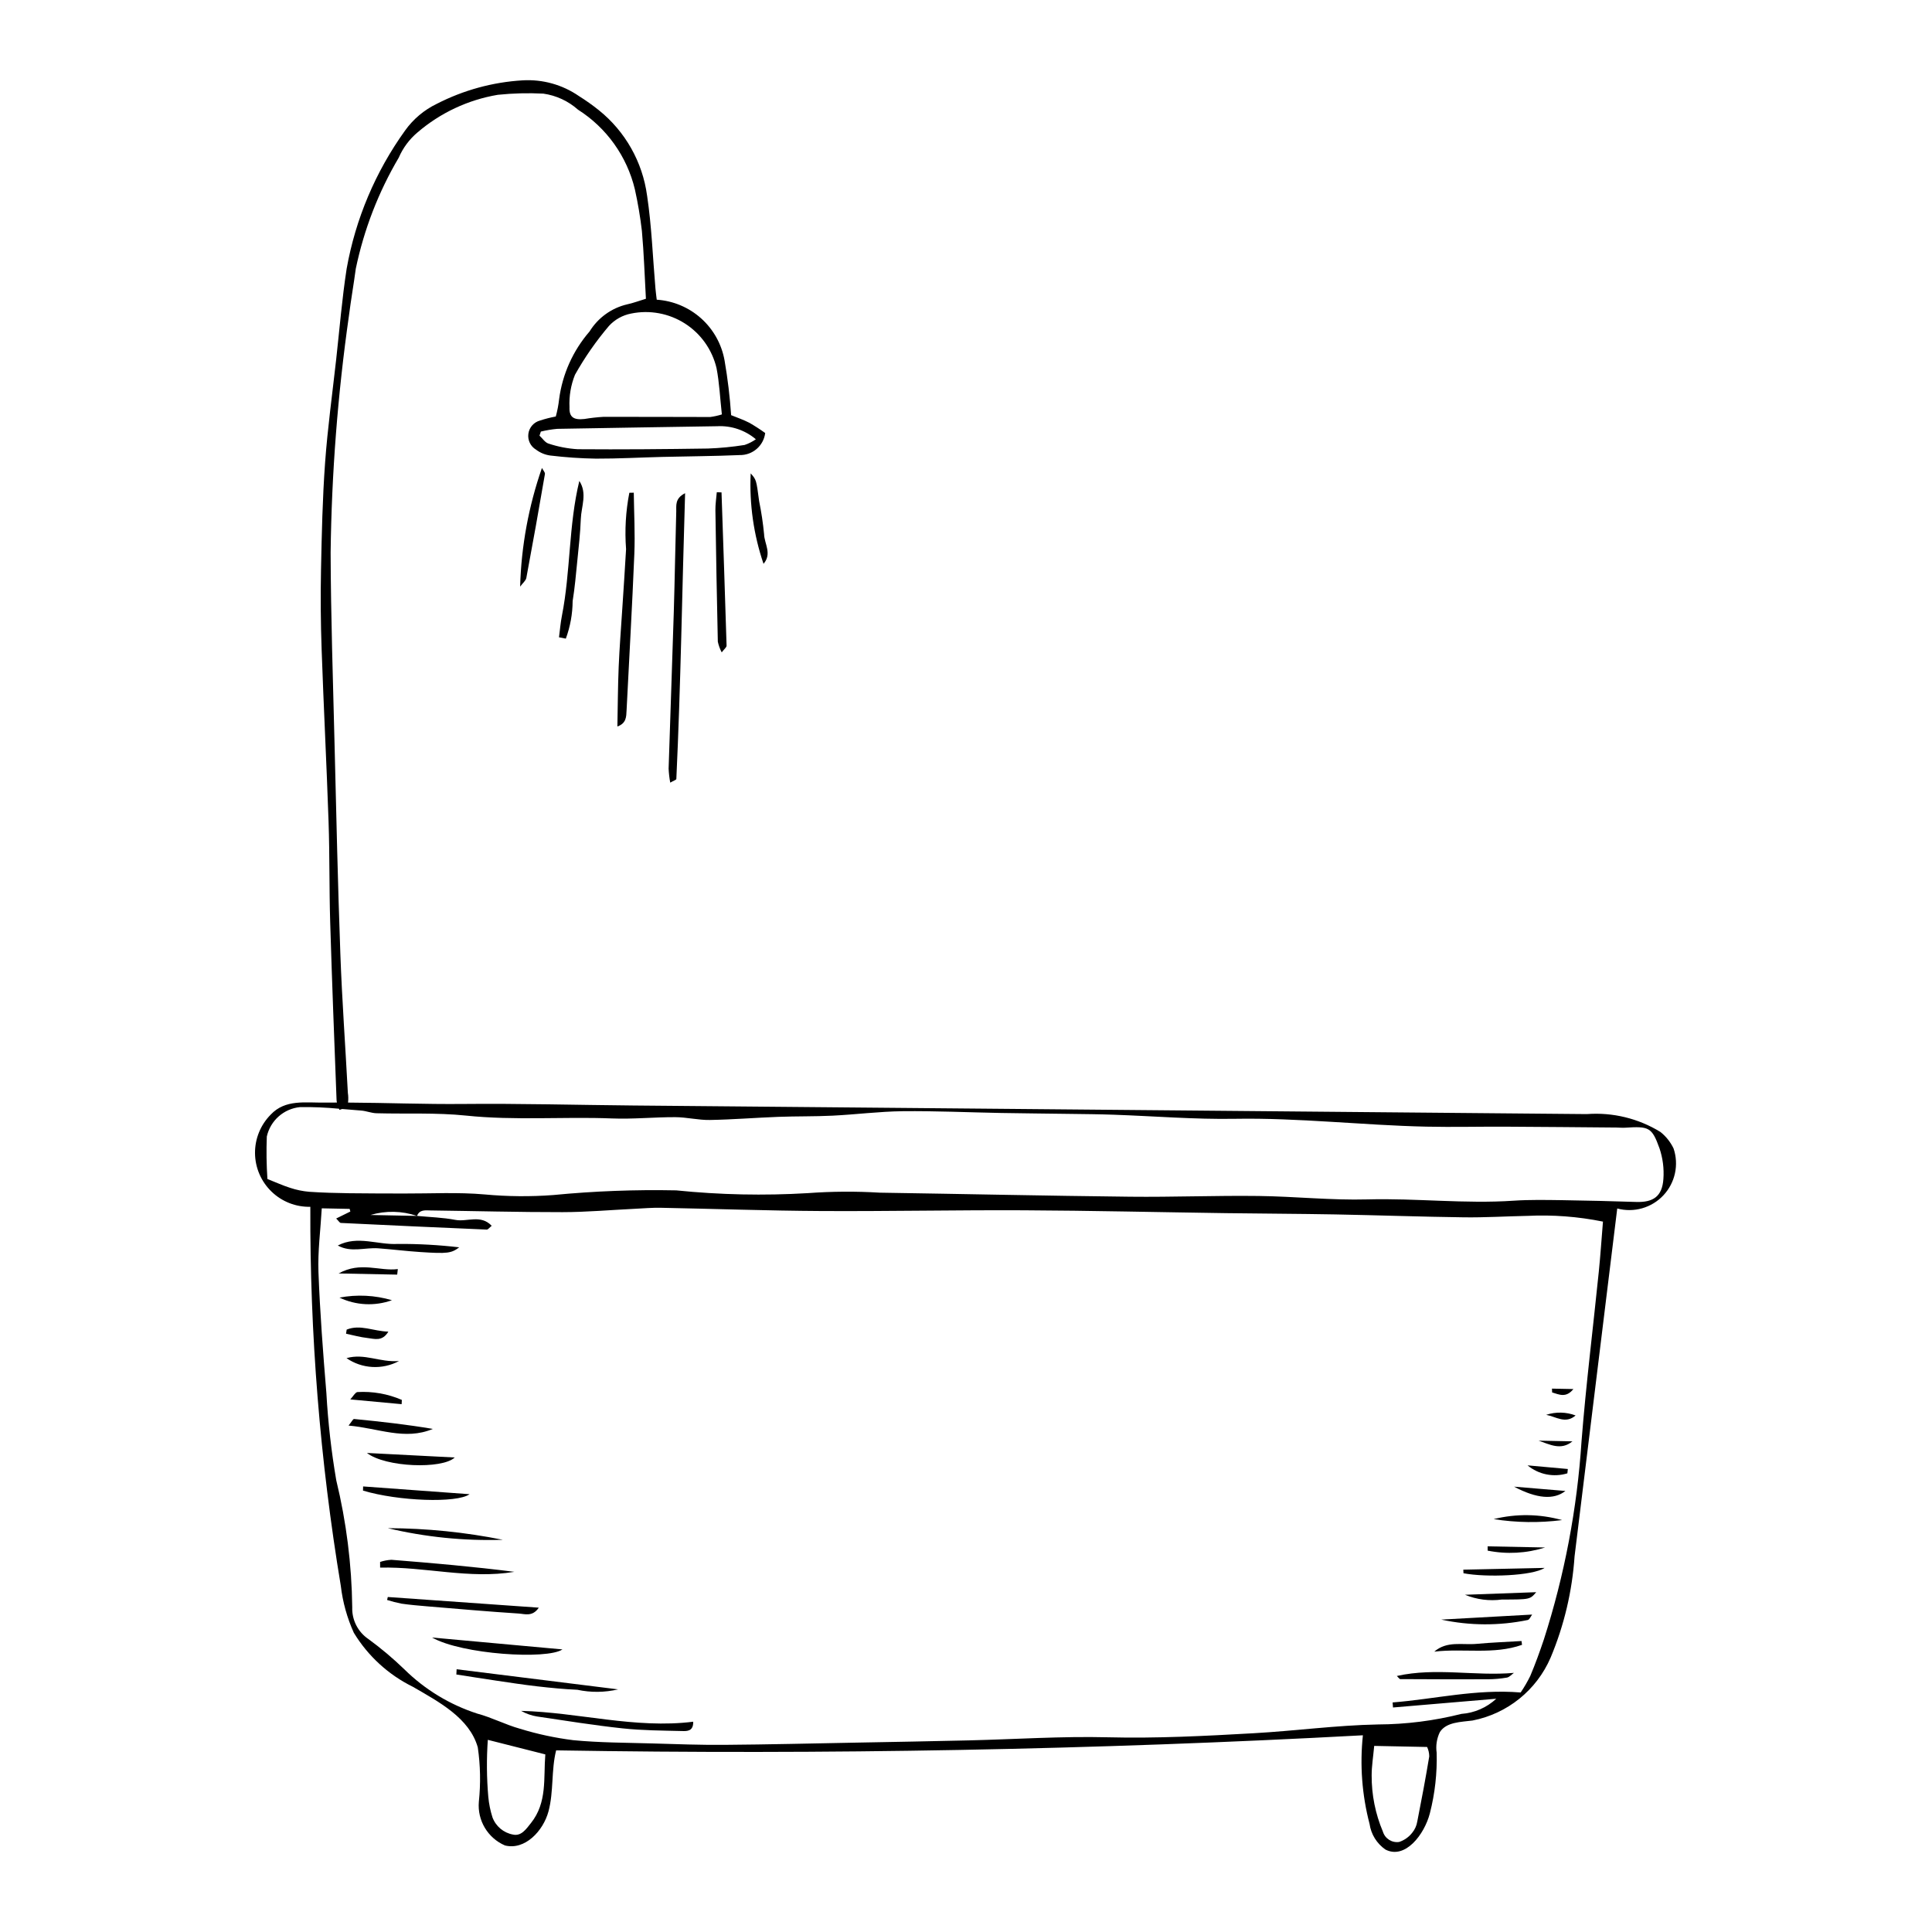 <?xml version="1.0" encoding="UTF-8"?>
<!-- Uploaded to: ICON Repo, www.iconrepo.com, Generator: ICON Repo Mixer Tools -->
<svg fill="#000000" width="800px" height="800px" version="1.1" viewBox="144 144 512 512" xmlns="http://www.w3.org/2000/svg">
 <g>
  <path d="m327.71 600.27c0.055 2.562-1.637 2.504-2.91 2.473-5.273-0.129-10.57-0.145-15.805-0.707-7.562-0.809-15.082-2.027-22.613-3.141v0.004c-1.508-0.242-2.957-0.75-4.285-1.5 15.262 0.387 30.191 4.805 45.613 2.871z"/>
  <path d="m258.5 577.96 34.559 3.152c-4.055 2.773-26.66 1.34-34.559-3.152z"/>
  <path d="m244.73 557.93c0.969-0.32 1.977-0.512 2.996-0.57 10.875 0.867 21.746 1.812 32.586 3.191-11.973 1.996-23.688-1.402-35.574-1.117z"/>
  <path d="m265.01 586.37 42.797 5.332h-0.004c-3.547 0.832-7.234 0.871-10.797 0.105-3.559-0.156-7.109-0.508-10.648-0.91-3.691-0.422-7.367-0.996-11.047-1.539-3.461-0.512-6.914-1.066-10.371-1.598z"/>
  <path d="m246.77 567.22 40.016 2.828c-1.676 2.488-3.731 1.656-5.332 1.555-8.055-0.516-16.094-1.23-24.137-1.898-2.316-0.191-4.637-0.395-6.938-0.723v-0.004c-1.281-0.25-2.547-0.574-3.789-0.969z"/>
  <path d="m277.26 552.06c-10.258 0.328-20.512-0.707-30.496-3.078 10.242 0.027 20.457 1.059 30.496 3.078z"/>
  <path d="m233.52 474.07c5.273-2.742 10.605-0.105 15.926-0.418 5.434-0.031 10.859 0.273 16.254 0.902-2.086 1.566-3.082 1.723-10.336 1.246-3.707-0.242-7.398-0.711-11.105-0.984-3.574-0.266-7.242 1.207-10.738-0.746z"/>
  <path d="m240.23 537.92 28.211 2.059c-3.336 2.422-18.91 1.852-28.242-0.957z"/>
  <path d="m236.37 521.79c0.793-0.965 1.176-1.77 1.473-1.742 6.973 0.684 13.934 1.453 20.867 2.629-7.406 3.129-14.461-0.207-22.34-0.887z"/>
  <path d="m514.18 588.15c10.359-2.312 20.652 0.094 31.027-0.82-0.617 0.434-1.188 1.129-1.855 1.246-1.672 0.293-3.367 0.441-5.062 0.445-7.742 0.031-15.48 0-23.223-0.039-0.195-0.004-0.391-0.355-0.887-0.832z"/>
  <path d="m241.24 529.05 23.266 1.199c-3.289 3.148-18.363 2.621-23.266-1.199z"/>
  <path d="m547.35 579.9c-7.547 2.668-15.523 0.875-23.254 1.805 3.379-2.934 7.457-1.711 11.246-2.066 3.945-0.367 7.914-0.508 11.875-0.75z"/>
  <path d="m525.94 573.21 24.094-1.332c-0.363 0.469-0.688 1.344-1.172 1.441h-0.004c-7.562 1.559-15.371 1.523-22.918-0.109z"/>
  <path d="m531.79 559.98 21.547-0.469c-3.168 2.117-15.48 2.57-21.496 1.414z"/>
  <path d="m557.96 546.84c-6.023 0.773-12.125 0.688-18.125-0.258 5.965-1.48 12.207-1.395 18.125 0.258z"/>
  <path d="m532.23 566.63 18.879-0.684c-1.648 1.938-1.648 1.938-9.117 1.949-3.305 0.441-6.672 0.004-9.762-1.266z"/>
  <path d="m553.46 554.1c-4.922 1.559-10.156 1.844-15.219 0.832l-0.004-1.137z"/>
  <path d="m233.96 487.88c4.625-0.879 9.395-0.641 13.91 0.691-4.543 1.629-9.551 1.379-13.91-0.691z"/>
  <path d="m249.26 481.79-15.52-0.312c5.871-3.266 10.812-0.531 15.688-1.16z"/>
  <path d="m250.44 516.12-13.609-1.262c0.832-0.91 1.242-1.766 1.852-1.945h0.004c4.043-0.242 8.086 0.469 11.805 2.078z"/>
  <path d="m249.74 504.69c-4.414 2.375-9.789 2.078-13.914-0.77 4.809-1.355 8.727 1.16 13.914 0.77z"/>
  <path d="m235.87 496.36c3.629-1.461 7.055 0.434 11.047 0.535-1.613 2.719-3.731 1.887-5.527 1.691-1.914-0.207-3.793-0.746-5.684-1.137z"/>
  <path d="m559.37 534.45c-3.648 1.117-7.613 0.324-10.551-2.113l10.672 0.965z"/>
  <path d="m545.24 537.98 13.613 1.141c-3.074 2.418-7.609 2.051-13.613-1.141z"/>
  <path d="m551.76 525.79 8.953 0.18c-3.047 2.516-6.039 0.812-8.953-0.18z"/>
  <path d="m561.55 519.11c-2.68 2.348-5.191 0.312-7.801-0.164h0.004c2.543-0.836 5.293-0.777 7.797 0.164z"/>
  <path d="m555.29 512 5.676 0.113c-1.98 2.461-3.832 1.418-5.637 0.898z"/>
  <path d="m587.5 448.33c-0.816-1.695-2.004-3.188-3.481-4.356-5.836-3.586-12.656-5.242-19.488-4.727l-17.457-0.156-45-0.406c-20.512-0.184-41.027-0.371-61.539-0.555l-128.67-1.16c-15.031-0.137-30.09-0.555-45.121-0.406-10.172 0.098-20.336-0.312-30.508-0.367v-0.004c0.098-0.859 0.082-1.727-0.051-2.582-0.645-12.273-1.543-24.535-1.988-36.812-0.672-18.496-1.082-37-1.535-55.504-0.414-16.957-0.988-33.914-1.043-50.875 0.262-21.004 1.887-41.973 4.856-62.77 0.527-4.156 1.258-8.285 1.812-12.438 2.16-10.367 6.008-20.312 11.387-29.434 1.113-2.578 2.812-4.863 4.957-6.672 6.059-5.203 13.418-8.652 21.293-9.98 4.008-0.414 8.043-0.52 12.07-0.312 3.41 0.484 6.602 1.965 9.18 4.25 7.574 4.809 12.977 12.375 15.07 21.098 0.809 3.641 1.43 7.32 1.863 11.027 0.543 6.012 0.73 12.055 1.066 17.988-2.019 0.613-3.469 1.168-4.965 1.48-4.144 0.969-7.731 3.559-9.965 7.184-4.402 5.078-7.211 11.336-8.078 18-0.172 1.531-0.465 3.051-0.875 4.539-1.41 0.262-2.805 0.617-4.168 1.066-1.645 0.434-2.867 1.816-3.098 3.5-0.234 1.688 0.566 3.348 2.027 4.215 1.113 0.844 2.422 1.383 3.805 1.562 4.008 0.484 8.039 0.762 12.074 0.824 5.871 0.02 11.742-0.312 17.613-0.457 6.824-0.168 13.652-0.195 20.473-0.488v-0.004c3.418 0.074 6.34-2.445 6.769-5.84-1.348-0.973-2.742-1.875-4.18-2.703-1.621-0.84-3.375-1.426-4.844-2.027h-0.004c-0.328-4.852-0.906-9.684-1.734-14.473-0.762-4.312-2.945-8.246-6.207-11.172-3.258-2.922-7.406-4.668-11.773-4.957-0.137-1.168-0.266-2.078-0.344-2.996-0.707-8.207-0.996-16.477-2.215-24.605h-0.004c-1.199-8.887-5.766-16.977-12.754-22.598-1.695-1.359-3.469-2.617-5.309-3.769-4.367-3.012-9.613-4.477-14.91-4.164-7.93 0.473-15.676 2.594-22.742 6.219-3.359 1.617-6.254 4.055-8.418 7.086-7.836 10.891-13.125 23.402-15.48 36.609-1.234 7.984-1.887 16.055-2.781 24.09-1.016 9.109-2.273 18.199-2.934 27.332-0.684 9.457-0.891 18.949-1.082 28.434-0.141 6.996-0.086 14 0.164 21.004 0.531 15.234 1.32 30.461 1.84 45.699 0.301 8.863 0.164 17.742 0.43 26.609 0.473 15.711 1.09 31.418 1.688 47.121v0.004c0.012 0.23 0.047 0.461 0.105 0.688-1.055 0.004-2.106 0.004-3.16 0.016-5.266 0.062-10.52-0.918-14.383 3.168h0.004c-2.707 2.719-4.211 6.406-4.176 10.242 0.035 3.836 1.605 7.496 4.363 10.164 2.754 2.672 6.461 4.125 10.297 4.039-0.137 33.656 2.566 67.266 8.078 100.47 0.504 4.293 1.668 8.48 3.449 12.418 3.75 6.168 9.18 11.137 15.656 14.32 6.973 4.035 15.004 8.293 17.195 16.047 0.695 4.777 0.789 9.621 0.281 14.422-0.426 4.941 2.356 9.598 6.906 11.566 5.266 1.348 10.156-3.797 11.555-9.047 1.402-5.25 0.695-10.879 2.019-16.148 71.281 1.184 142.55-0.148 213.8-3.996-0.836 7.871-0.238 15.832 1.766 23.488 0.398 2.75 1.918 5.207 4.199 6.789 5.195 2.703 10.328-3.938 11.785-9.609 1.344-5.242 1.949-10.645 1.797-16.055-0.266-1.863 0.027-3.762 0.848-5.457 1.719-2.684 5.531-2.664 8.691-3.07v-0.004c9.219-1.809 16.953-8.047 20.668-16.68 3.574-8.527 5.715-17.586 6.34-26.812l11.309-92.195c4.41 1.184 9.117-0.16 12.238-3.496 3.121-3.332 4.152-8.117 2.68-12.441zm-243.19-187.92c-0.914 0.648-1.918 1.156-2.984 1.512-3.219 0.512-6.469 0.828-9.73 0.945-11.496 0.172-23 0.27-34.496 0.18-2.629-0.156-5.223-0.656-7.719-1.488-0.93-0.262-1.613-1.383-2.41-2.109l0.359-1.074v-0.004c1.43-0.348 2.883-0.59 4.348-0.723 14.125-0.27 28.25-0.457 42.379-0.695h-0.004c3.734-0.199 7.406 1.039 10.258 3.457zm-10.422-18.863c0.758 3.914 0.93 7.938 1.414 12.281-1.008 0.316-2.039 0.547-3.086 0.684-9.434 0.004-18.871-0.07-28.305-0.043h-0.004c-1.691 0.102-3.379 0.293-5.051 0.57-2.812 0.305-4.047-0.465-3.93-3.125-0.141-2.934 0.355-5.867 1.449-8.594 2.574-4.59 5.586-8.918 8.992-12.93 1.559-1.707 3.625-2.863 5.894-3.297 4.91-1.008 10.02-0.059 14.246 2.637 4.223 2.699 7.227 6.938 8.379 11.816zm-49.168 385.57c-1.301 1.641-2.594 3.555-4.777 3.062-2.496-0.457-4.562-2.195-5.438-4.578-0.562-1.77-0.934-3.594-1.102-5.445-0.434-5.016-0.477-10.059-0.125-15.082l15.238 3.859c-0.516 6.266 0.574 12.68-3.797 18.184zm238.05-17.672c-0.957 5.777-2.043 11.535-3.176 17.281h-0.004c-0.168 1.074-0.621 2.086-1.309 2.934-0.887 1.156-2.098 2.016-3.481 2.477-1.918 0.289-3.758-0.875-4.316-2.731-1.996-4.715-3.008-9.785-2.981-14.902-0.004-2.434 0.406-4.867 0.676-7.82l14.02 0.285v-0.004c0.363 0.777 0.559 1.621 0.566 2.481zm44.934-128.49c-1.523 15-3.398 29.973-4.582 45-1.16 17.863-4.516 35.516-9.992 52.559-1.086 3.242-2.258 6.465-3.582 9.613-0.746 1.523-1.598 2.996-2.555 4.398-11.848-0.973-22.801 1.766-33.934 2.641l0.102 1.336 27.367-2.32h0.004c-2.535 2.356-5.797 3.773-9.25 4.019-7.223 1.824-14.637 2.762-22.086 2.797-11 0.211-21.965 1.707-32.965 2.328-12.855 0.727-25.703 1.398-38.617 1.074-12.266-0.309-24.559 0.531-36.84 0.82-9.938 0.234-19.879 0.41-29.82 0.594-11.668 0.219-23.336 0.5-35.008 0.59-6.375 0.051-12.75-0.188-19.125-0.375-6.973-0.203-13.973-0.191-20.906-0.863-4.777-0.598-9.5-1.609-14.105-3.027-3.848-1.07-7.461-2.988-11.316-4.012-7.269-2.348-13.891-6.367-19.328-11.73-2.988-2.891-6.172-5.57-9.523-8.023-2.793-1.887-4.418-5.078-4.297-8.449-0.141-11.332-1.559-22.609-4.231-33.625-1.312-7.656-2.188-15.383-2.621-23.141-0.879-10.668-1.699-21.352-2.098-32.043-0.207-5.527 0.543-11.094 0.875-16.895l7.387 0.148 0.188 0.699-3.758 1.852c0.625 0.605 0.918 1.156 1.242 1.172 12.887 0.629 25.773 1.215 38.664 1.762 0.344 0.016 0.707-0.523 1.309-1.004-2.898-3.082-6.519-0.969-9.625-1.566-3.332-0.641-6.769-0.727-10.164-1.055 0.68-1.73 2.219-1.469 3.57-1.449 11.664 0.148 23.324 0.469 34.984 0.453 6.359-0.008 12.719-0.574 19.078-0.883 2.328-0.113 4.66-0.32 6.988-0.273 14.164 0.27 28.328 0.781 42.492 0.859 17.887 0.098 35.773-0.281 53.656-0.195 17.887 0.086 35.773 0.508 53.66 0.758 9.641 0.133 19.285 0.16 28.926 0.336 11.355 0.211 22.707 0.621 34.062 0.77 5.594 0.074 11.191-0.27 16.789-0.383l0.008 0.004c6.727-0.336 13.473 0.176 20.074 1.516-0.379 4.59-0.66 8.91-1.098 13.211zm-325.52-14.973c4.035-1.195 8.34-1.105 12.324 0.25zm342.63-9.504c-0.32 4.551-2.648 6.191-7.176 6.051-6.484-0.203-12.969-0.379-19.453-0.469-4.352-0.059-8.719-0.156-13.051 0.137-12.918 0.875-25.812-0.688-38.691-0.344-9.68 0.262-19.25-0.785-28.875-0.906-11.355-0.145-22.719 0.32-34.078 0.195-22.094-0.242-44.188-0.734-66.281-1.07-6.371-0.387-12.762-0.348-19.129 0.121-11.629 0.695-23.293 0.449-34.883-0.734-10.879-0.223-21.762 0.191-32.59 1.242-6.043 0.453-12.113 0.398-18.148-0.16-7.102-0.633-14.297-0.215-21.453-0.246-4.816-0.023-9.633 0-14.445-0.074-3.551-0.055-7.106-0.141-10.648-0.387-1.688-0.148-3.356-0.492-4.965-1.023-1.895-0.59-3.715-1.43-6.078-2.363-0.25-3.746-0.305-7.504-0.16-11.258 0.945-4.231 4.5-7.375 8.812-7.797 3.449-0.043 6.898 0.102 10.328 0.434 0.035 0.102 0.066 0.203 0.098 0.309h0.004c0.246-0.062 0.488-0.141 0.723-0.238 1.68 0.145 3.359 0.289 5.035 0.414 1.359 0.098 2.691 0.672 4.047 0.711 7.934 0.219 15.926-0.195 23.793 0.625 12.887 1.344 25.77 0.246 38.645 0.754 5.574 0.219 11.176-0.359 16.762-0.34 3.055 0.012 6.113 0.797 9.16 0.746 6.059-0.105 12.105-0.602 18.16-0.828 4.793-0.18 9.594-0.078 14.383-0.316 6.188-0.305 12.359-1.109 18.543-1.18 8.707-0.094 17.418 0.309 26.125 0.469 6.051 0.109 12.102 0.152 18.152 0.242 3.891 0.055 7.781 0.082 11.668 0.219 10.707 0.371 21.422 1.266 32.117 1.082 16.973-0.289 33.816 1.711 50.738 2.082 7 0.156 14.004-0.027 21.004 0.008 9.781 0.047 19.562 0.145 29.344 0.227 0.777 0.008 1.559 0.094 2.332 0.043 6.289-0.402 7.086-0.145 9.082 5.414h0.004c0.898 2.637 1.254 5.43 1.047 8.211z"/>
  <path d="m321.19 347.7c0.059 1.242 0.199 2.484 0.43 3.707 0.898-0.527 1.609-0.734 1.617-0.977 1.172-25.047 1.535-50.117 2.32-75.727-2.754 1.395-2.297 3.273-2.344 4.848-0.254 8.871-0.383 17.746-0.652 26.617-0.422 13.844-0.938 27.688-1.371 41.531z"/>
  <path d="m308.91 305.35c-0.328 5.121-0.738 10.238-0.953 15.363-0.215 5.168-0.234 10.348-0.344 15.816 2.391-0.855 2.348-2.578 2.434-4.266 0.695-13.828 1.492-27.648 2.059-41.48 0.219-5.394-0.082-10.809-0.148-16.215l-1.172 0.02h-0.004c-0.957 4.918-1.25 9.941-0.867 14.938-0.293 5.277-0.668 10.551-1.004 15.824z"/>
  <path d="m292.14 312.89 1.812 0.352c1.172-3.184 1.781-6.551 1.805-9.945 0.57-3.519 0.879-7.086 1.234-10.637 0.367-3.699 0.797-7.398 0.93-11.109 0.121-3.344 1.777-6.766-0.391-10.098-2.856 11.754-2.297 23.918-4.609 35.703-0.375 1.891-0.527 3.824-0.781 5.734z"/>
  <path d="m333.59 279.25c0.168 11.602 0.383 23.199 0.641 34.797v0.004c0.211 0.988 0.559 1.941 1.031 2.836 0.656-0.875 1.301-1.34 1.289-1.781-0.406-13.539-0.879-27.078-1.34-40.617l-1.254-0.039c-0.129 1.602-0.391 3.203-0.367 4.801z"/>
  <path d="m281.84 299.46c0.684-0.934 1.508-1.566 1.648-2.328 1.715-9.152 3.352-18.32 4.922-27.5 0.078-0.441-0.473-0.992-0.793-1.621v0.004c-3.527 10.125-5.477 20.73-5.777 31.445z"/>
  <path d="m342.94 269.45c-0.375 8.133 0.781 16.262 3.402 23.969 2.316-2.668 0.211-5.344 0.148-7.856-0.281-2.934-0.719-5.848-1.309-8.734-0.758-5.664-0.723-5.668-2.242-7.379z"/>
 </g>
</svg>